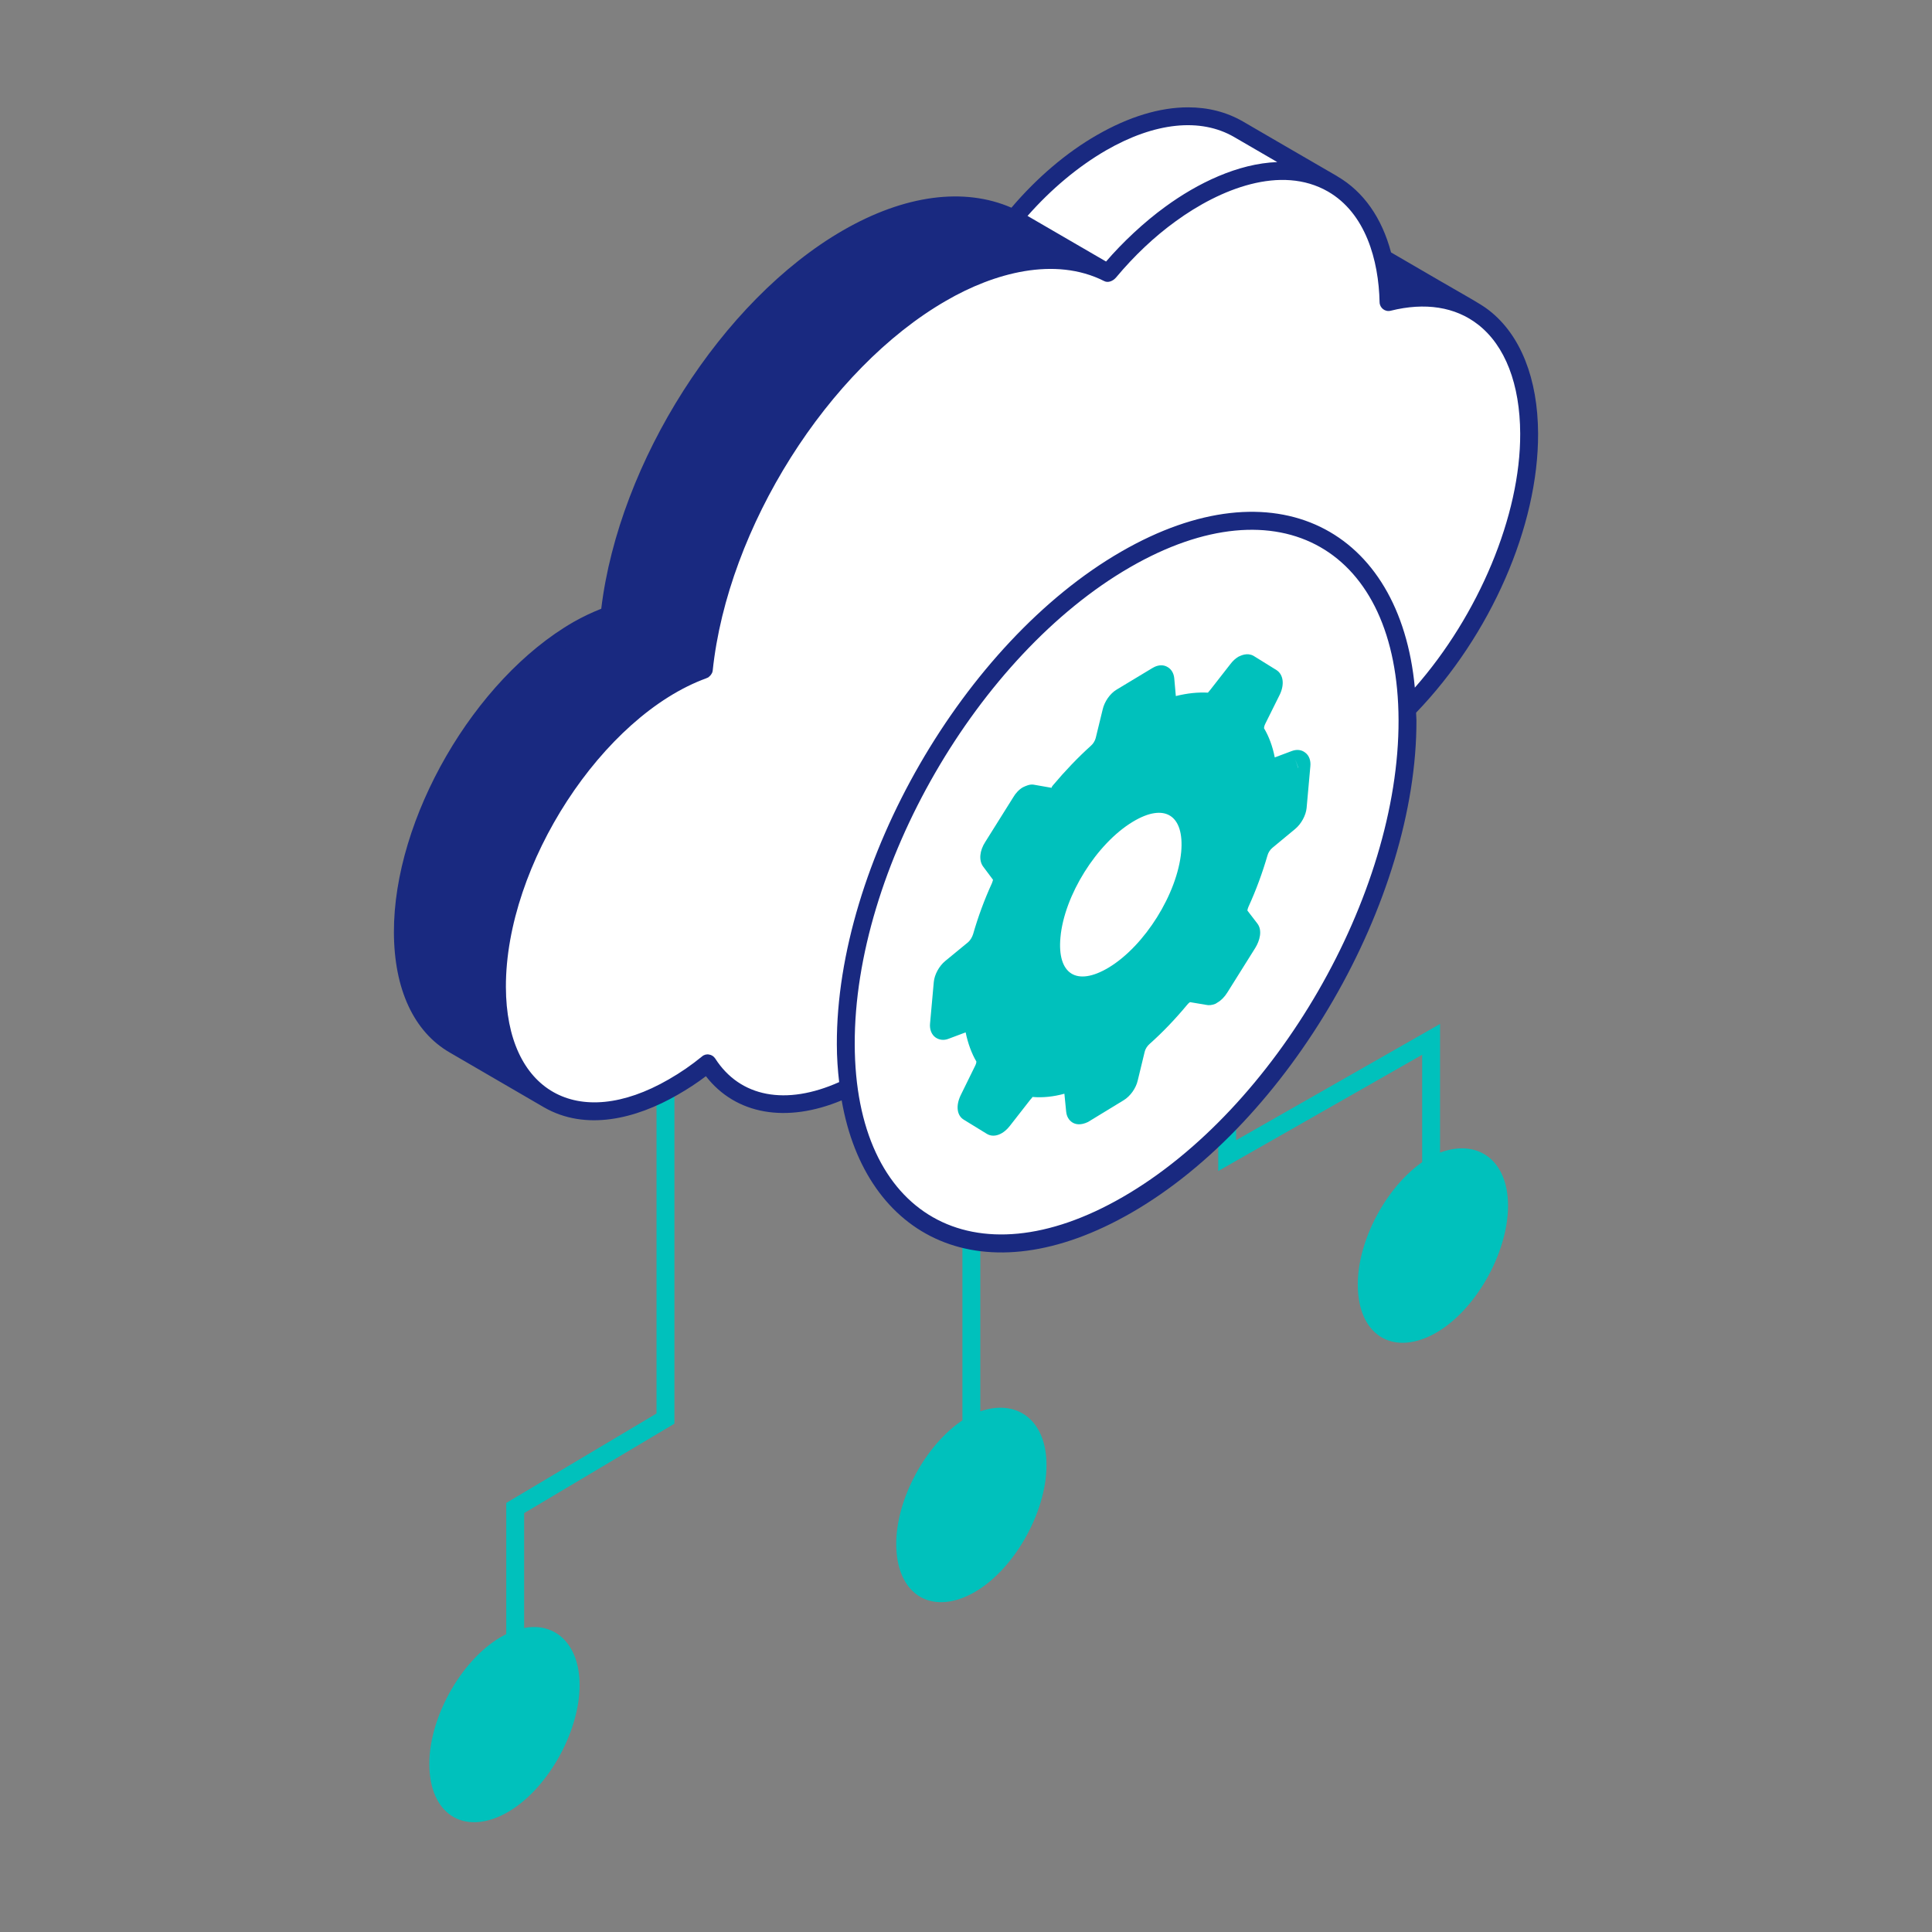 <svg width="108" height="108" viewBox="0 0 108 108" fill="none" xmlns="http://www.w3.org/2000/svg">
<rect x="0" y="0" width="108" height="108" fill="#808080" stroke="none"/>
<path fill-rule="evenodd" clip-rule="evenodd" d="M68.1 54.8V64.6V65.461L68.848 65.034L79.5 58.961V64.966C77.479 66.379 75.9 69.339 75.9 71.8C75.9 74.6 77.8 75.8 80.1 74.6C82.4 73.4 84.3 70.1 84.3 67.4C84.3 64.858 82.616 63.646 80.5 64.43V58.1V57.239L79.752 57.666L69.1 63.739V54.8H68.1ZM32.4 94.2C32.4 96.9 30.5 100.2 28.2 101.4C25.9 102.6 24 101.4 24 98.6C24 95.9 25.9 92.6 28.2 91.4C28.233 91.383 28.267 91.366 28.3 91.349V84.3V84.016L28.544 83.87L36.7 79.016V58.8H37.7V79.3V79.584L37.456 79.73L29.3 84.584V91.005C31.076 90.668 32.4 91.946 32.4 94.2ZM54.3 89.1C56.6 87.9 58.5 84.6 58.5 81.9C58.5 79.398 56.869 78.184 54.8 78.894V62.8H53.8V79.397C51.731 80.782 50.1 83.798 50.1 86.3C50.1 89.1 52 90.3 54.3 89.1Z" fill="#00C1BC"/>
<path d="M55 69.5C48.5 68.318 47.5 61 47.5 61C47.5 61 45 62 43 61.5C41 61 39.5 59.5 39.5 59.5C39.5 59.5 37.5 61.5 34.5 62C31.5 62.5 29.5 60.5 29.5 60.5L25 58C25 58 20 54.5 24.5 44.5C29 34.5 34.5 34.5 34.5 34.5L41.5 19L57 12C57 12 63 5.5 68.5 7C74 8.5 77 12.5 77.5 15.5C77.717 16.803 84.5 16 85 22C86.5 31 79 39 79 39C79 39 78.5 45.5 77 50C75.5 54.5 70 61 70 61C70 61 61.5 70.682 55 69.5Z" fill="white"/>
<path d="M39 37.5L34 34.5C34 34.5 26 39 23.5 46.5C21 54 24.5 58 24.5 58L29 60.5C29 60.5 25.5 55.5 29.5 47.5C33.5 39.5 39 37.5 39 37.5Z" fill="#192980"/>
<path d="M85.98 24.24C85.97 21.17 85 18.72 83.24 17.35C82.7 16.93 82.22 16.72 77.76 14.11C77.25 12.18 76.22 10.71 74.76 9.86L74.75 9.85C74.62 9.78 69.48 6.79 69.48 6.79C68.56 6.26 67.53 6 66.41 6C64.84 6 63.11 6.52 61.32 7.55C59.61 8.53 57.96 9.94 56.54 11.61C53.89 10.46 50.57 10.89 47.12 12.88C40.36 16.78 34.6 25.83 33.61 34.03C33.1 34.23 32.59 34.47 32.06 34.77C26.5 37.97 22 45.76 22.02 52.12C22.03 55.29 23.13 57.67 25.13 58.83C26.45 59.6 29.09 61.13 30.41 61.9C32.74 63.24 35.54 62.55 37.88 61.2C38.44 60.88 38.96 60.54 39.46 60.16C41.13 62.31 43.96 62.8 47.05 61.51C48.39 69.23 54.94 72.59 63.27 67.78C72.07 62.7 79.21 50.35 79.18 40.25C79.18 40.11 79.16 39.98 79.16 39.84C83.33 35.51 86 29.41 85.98 24.24ZM61.82 8.41C64.56 6.83 67.11 6.57 68.99 7.66L71.4 9.06C69.19 9.14 66.93 10.25 65.15 11.55C63.96 12.41 62.73 13.57 61.83 14.62L57.44 12.07C58.76 10.57 60.27 9.31 61.82 8.41ZM25.63 57.96C23.96 56.99 23.03 54.92 23.02 52.12C23 46.07 27.28 38.68 32.56 35.64C33.06 35.35 33.54 35.12 34.02 34.93L38.21 37.36C32.29 40.17 27.26 48.46 27.28 55.18C27.29 56.95 27.67 58.44 28.16 59.43L25.63 57.96ZM62.77 66.91C54.42 71.74 47.8 67.95 47.78 58.37C47.75 48.58 54.66 36.62 63.17 31.71C71.53 26.88 78.15 30.68 78.18 40.25C78.21 50.03 71.3 61.99 62.77 66.91ZM62.67 30.84C53.88 35.91 46.75 48.27 46.78 58.38C46.78 59.11 46.83 59.81 46.91 60.49C43.94 61.82 41.37 61.34 39.98 59.17C39.9 59.05 39.78 58.97 39.64 58.95C39.5 58.92 39.35 58.96 39.24 59.06C38.65 59.54 38.06 59.95 37.38 60.34C32.29 63.28 28.3 61 28.28 55.18C28.26 48.33 33.7 40.01 39.5 37.91C39.51 37.9 39.52 37.89 39.53 37.89C39.54 37.88 39.55 37.89 39.57 37.88C39.61 37.86 39.65 37.81 39.69 37.78C39.7 37.76 39.71 37.76 39.72 37.75C39.73 37.74 39.73 37.74 39.73 37.73C39.79 37.66 39.83 37.58 39.84 37.49C40.68 29.5 46.29 20.61 52.89 16.81C55.56 15.26 58.96 14.32 61.72 15.71C61.94 15.83 62.22 15.71 62.39 15.51C63.4 14.3 64.53 13.23 65.72 12.37C68.19 10.57 71.6 9.19 74.24 10.71C76.33 11.92 77.07 14.53 77.12 16.9C77.13 17.21 77.42 17.45 77.74 17.37C79.66 16.89 81.35 17.15 82.62 18.14C84.14 19.32 84.97 21.48 84.98 24.24C85 28.81 82.66 34.38 79.09 38.44C78.26 29.58 71.29 25.86 62.67 30.84Z" fill="#192980"/>
<path d="M72.96 42.07C72.76 41.91 72.49 41.88 72.22 41.98L71.26 42.34C71.14 41.72 70.93 41.16 70.66 40.71C70.66 40.69 70.66 40.61 70.72 40.48L71.55 38.81C71.81 38.25 71.74 37.71 71.36 37.46L70.07 36.66C69.72 36.47 69.38 36.64 69.23 36.71C69.06 36.81 68.91 36.95 68.79 37.11L67.65 38.57C67.58 38.66 67.53 38.7 67.53 38.72C66.96 38.69 66.37 38.75 65.73 38.91L65.64 37.9C65.61 37.63 65.48 37.41 65.27 37.29C65.06 37.16 64.79 37.16 64.54 37.28C64.52 37.29 64.43 37.34 64.41 37.35L62.42 38.55C62.05 38.77 61.74 39.22 61.64 39.66L61.25 41.26C61.21 41.41 61.11 41.58 60.98 41.69C60.26 42.34 59.55 43.08 58.86 43.9C58.82 43.96 58.77 44 58.79 44.04L57.76 43.86C57.55 43.84 57.37 43.92 57.18 44.01C56.97 44.13 56.78 44.33 56.64 44.57L55.08 47.06C54.76 47.55 54.71 48.09 54.95 48.43L55.51 49.18C55.5 49.21 55.49 49.28 55.45 49.37C55.02 50.31 54.67 51.27 54.4 52.21C54.35 52.38 54.24 52.56 54.13 52.66L52.84 53.72C52.49 54.01 52.24 54.48 52.2 54.89L51.99 57.22C51.96 57.54 52.07 57.83 52.29 57.99C52.5 58.14 52.77 58.17 53.02 58.07L53.98 57.71C54.11 58.34 54.32 58.9 54.58 59.34C54.58 59.36 54.58 59.44 54.52 59.56L53.7 61.23C53.42 61.82 53.49 62.37 53.89 62.6L55.16 63.38C55.6 63.65 56.13 63.36 56.45 62.94L57.59 61.48C57.66 61.39 57.72 61.35 57.71 61.32C58.28 61.37 58.88 61.31 59.5 61.14L59.6 62.15C59.64 62.52 59.85 62.69 59.97 62.76C60.13 62.85 60.4 62.92 60.82 62.72L62.82 61.5C63.18 61.28 63.5 60.84 63.6 60.4L63.99 58.79C64.02 58.65 64.13 58.47 64.26 58.36C64.98 57.72 65.69 56.98 66.37 56.16C66.41 56.11 66.45 56.07 66.52 56.02L67.41 56.17C67.57 56.21 67.76 56.19 67.95 56.11C67.96 56.1 68.05 56.05 68.06 56.04C68.27 55.92 68.46 55.72 68.61 55.48L70.17 52.99C70.42 52.59 70.58 52.01 70.29 51.63L69.73 50.9C69.73 50.89 69.74 50.81 69.79 50.69C70.22 49.75 70.57 48.79 70.85 47.83C70.89 47.67 71 47.5 71.12 47.4L72.4 46.34C72.74 46.06 73 45.58 73.04 45.17L73.25 42.83C73.28 42.51 73.18 42.23 72.96 42.07ZM66.03 47.62C65.81 49.96 64 52.86 61.99 54.08C60.18 55.17 59.09 54.45 59.28 52.4C59.49 50.06 61.3 47.16 63.32 45.94C65.12 44.85 66.21 45.58 66.03 47.62ZM72.57 42.92L72.4 42.45L72.58 42.92C72.57 42.92 72.57 42.92 72.57 42.92Z" fill="#00C1BC"/>
</svg>
